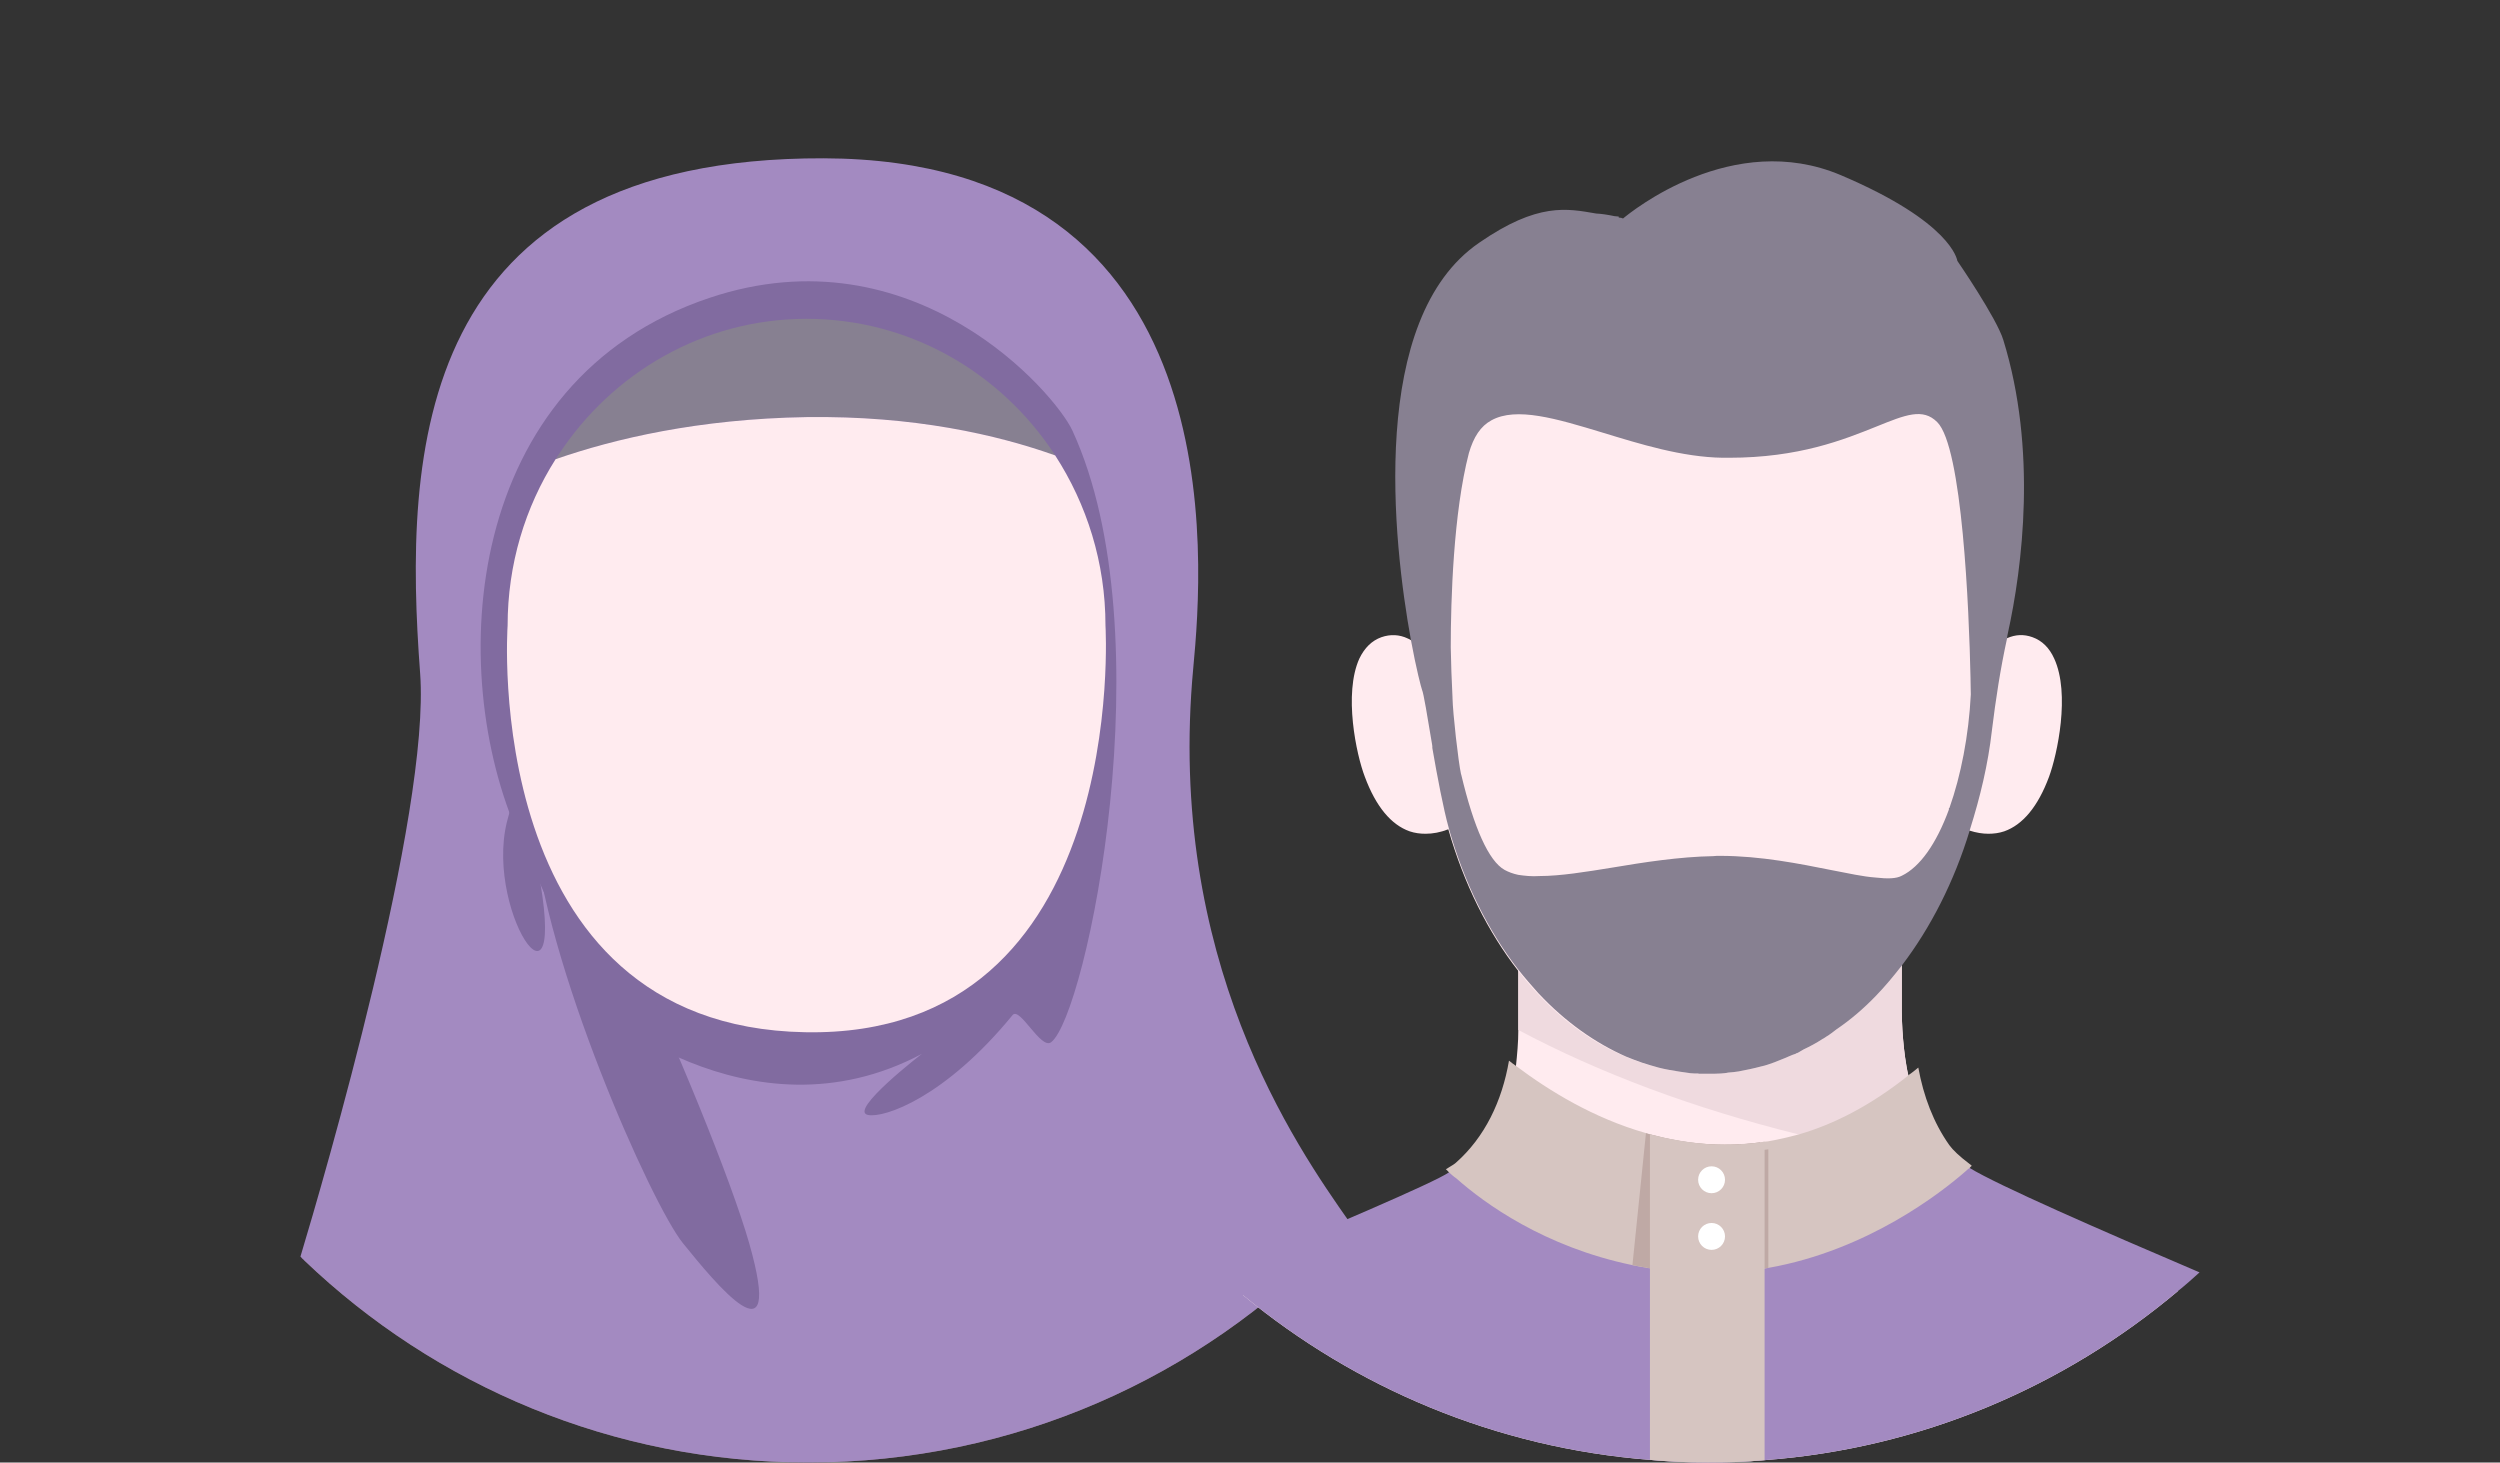 <?xml version="1.0" encoding="utf-8"?>
<!-- Generator: Adobe Illustrator 26.3.0, SVG Export Plug-In . SVG Version: 6.00 Build 0)  -->
<svg version="1.1" xmlns="http://www.w3.org/2000/svg" xmlns:xlink="http://www.w3.org/1999/xlink" x="0px" y="0px"
	 viewBox="0 0 341.88 200" style="enable-background:new 0 0 341.88 200;" xml:space="preserve">
<rect x="0" y="0" width="341.88" height="200" fill="#333333" stroke="none"/>
<style type="text/css">
	.st0{fill-rule:evenodd;clip-rule:evenodd;fill:#7D6E6E;}
	.st1{fill-rule:evenodd;clip-rule:evenodd;fill:#A38AC1;}
	.st2{fill-rule:evenodd;clip-rule:evenodd;fill:#816BA0;}
	.st3{fill-rule:evenodd;clip-rule:evenodd;fill:#FFFFFF;}
	.st4{fill-rule:evenodd;clip-rule:evenodd;fill:#878091;}
	.st5{fill-rule:evenodd;clip-rule:evenodd;fill:none;}
	.st6{fill-rule:evenodd;clip-rule:evenodd;fill:#FFEBEF;}
	.st7{fill:#FFEBEF;}
	.st8{fill:#EFDADF;}
	.st9{fill:#A38AC1;}
	.st10{fill:#878091;}
	.st11{fill:#D6C5C1;}
	.st12{fill:#BFA9A5;}
	.st13{fill:#FFFFFF;}
	.st14{fill:none;}
</style>
<g id="Layer_3">
</g>
<g id="Layer_1">
	<g>
		<g>
			<path class="st0" d="M182.272,169.604c-18.145,18.739-43.584,30.395-71.744,30.395c-26.729,0-51.016-10.504-68.918-27.638
				c1.012-3.594,2.478-7.223,4.571-10.469l46.41-19.018c0,0,6.142,9.073,17.936,8.933c12.562-0.14,17.797-9.282,17.797-9.282
				s42.188,12.528,48.888,17.064C177.212,159.589,179.864,163.323,182.272,169.604z"/>
			<path class="st1" d="M184.575,167.162c-0.768,0.837-1.5,1.64-2.303,2.443c-18.145,18.739-43.584,30.395-71.744,30.395
				c-26.729,0-51.016-10.504-68.918-27.638c-0.174-0.139-0.349-0.314-0.523-0.523c3.175-10.539,17.796-60.58,16.366-79.772
				c-2.233-29.941-0.942-70.56,55.204-70.42c56.46,0.174,51.854,55.589,50.528,69.652
				C159.451,131.184,177.142,156.588,184.575,167.162z"/>
			<g>
				<path class="st2" d="M71.008,114.432c10.955,24.496,9.528,22.527,9.528,22.527s21.74,19.787,45.528,7.164
					c0,0-10.139,7.8-7.358,8.353c2.207,0.439,10.514-2.364,19.767-13.663c0.986-1.204,3.868,4.783,5.274,3.711
					c4.815-3.671,15.716-55.848,2.901-83.653c-2.323-5.041-21.614-27.528-49.628-18.137C63.375,52.012,60.787,91.58,71.008,114.432
					L71.008,114.432z"/>
				<path class="st2" d="M93.401,170.02c-4.313-5.319-19.052-38.477-20.471-57.246c-1.419-18.769,24.614,40.041,29.525,57.246
					C107.366,187.226,97.715,175.339,93.401,170.02L93.401,170.02z"/>
				<path class="st2" d="M69.316,112.422c-3.138,12.846,9.448,30.346,3.69,3.714C72.203,112.417,71.254,104.49,69.316,112.422
					L69.316,112.422z"/>
			</g>
			<g>
				<path class="st3" d="M69.437,86.218l-0.001-0.055l0.002,0.108L69.437,86.218L69.437,86.218z M69.457,87.026
					c-0.002-0.056-0.003-0.111-0.005-0.167c-0.002-0.056-0.003-0.111-0.005-0.167C69.45,86.803,69.453,86.914,69.457,87.026
					L69.457,87.026z M69.492,87.831l-0.007-0.134c0.004,0.077,0.008,0.155,0.012,0.231L69.492,87.831L69.492,87.831z M69.606,89.429
					c-0.018-0.199-0.035-0.398-0.05-0.598c-0.015-0.2-0.029-0.399-0.042-0.599C69.539,88.633,69.57,89.032,69.606,89.429
					L69.606,89.429z M151.073,88.567l0.006-0.093v0.002L151.073,88.567L151.073,88.567z M151.059,88.765l0.008-0.108v0.006
					L151.059,88.765L151.059,88.765z M151.044,88.955l0.009-0.116l-0.001,0.009L151.044,88.955L151.044,88.955z M151.029,89.141
					l0.01-0.121l-0.001,0.012L151.029,89.141L151.029,89.141z M151.014,89.328l0.01-0.125l-0.001,0.015L151.014,89.328
					L151.014,89.328z M150.997,89.513l0.012-0.129l-0.002,0.018L150.997,89.513L150.997,89.513z M69.656,89.957
					c-0.007-0.066-0.013-0.132-0.02-0.198c-0.006-0.066-0.013-0.132-0.018-0.198L69.656,89.957L69.656,89.957z M150.98,89.697
					l0.013-0.132l-0.002,0.022L150.98,89.697L150.98,89.697z M150.961,89.881l0.014-0.136l-0.002,0.025L150.961,89.881
					L150.961,89.881z M150.943,90.065l0.014-0.14l-0.003,0.029L150.943,90.065L150.943,90.065z M150.923,90.248l0.016-0.143
					l-0.004,0.033L150.923,90.248L150.923,90.248z M150.903,90.431l0.016-0.147l-0.004,0.038L150.903,90.431L150.903,90.431z
					 M150.882,90.613l0.017-0.149l-0.005,0.042L150.882,90.613L150.882,90.613z M150.86,90.795l0.018-0.153l-0.005,0.046
					L150.86,90.795L150.86,90.795z M150.837,90.976l0.02-0.156l-0.006,0.051L150.837,90.976L150.837,90.976z M150.814,91.157
					l0.02-0.159l-0.007,0.055L150.814,91.157L150.814,91.157z M150.79,91.337l0.022-0.162l-0.008,0.06L150.79,91.337L150.79,91.337z
					 M150.766,91.517l0.022-0.165l-0.009,0.065L150.766,91.517L150.766,91.517z M150.74,91.697l0.024-0.167l-0.01,0.07
					L150.74,91.697L150.74,91.697z M150.714,91.875l0.025-0.169l-0.01,0.074L150.714,91.875L150.714,91.875z M150.687,92.053
					l0.026-0.171l-0.012,0.079L150.687,92.053L150.687,92.053z M150.66,92.231l0.027-0.172l-0.013,0.084L150.66,92.231
					L150.66,92.231z M150.632,92.407l0.027-0.173l-0.014,0.088L150.632,92.407L150.632,92.407z M150.603,92.584l0.028-0.172
					l-0.015,0.092L150.603,92.584L150.603,92.584z M150.574,92.759l0.029-0.171l-0.016,0.096L150.574,92.759L150.574,92.759z
					 M150.544,92.934l0.029-0.169l-0.017,0.099L150.544,92.934L150.544,92.934z M150.513,93.108l0.029-0.166l-0.018,0.1
					L150.513,93.108L150.513,93.108z M150.482,93.281l0.029-0.16l-0.018,0.102L150.482,93.281L150.482,93.281z M150.45,93.454
					l0.028-0.153l-0.018,0.1L150.45,93.454L150.45,93.454z M150.418,93.626l0.027-0.143l-0.018,0.097L150.418,93.626L150.418,93.626
					z M150.385,93.797l0.025-0.13l-0.017,0.092L150.385,93.797L150.385,93.797z M150.351,93.967l0.022-0.113l-0.016,0.082
					L150.351,93.967L150.351,93.967z M150.261,94.407l0.035-0.164l-0.027,0.127L150.261,94.407L150.261,94.407z M150.221,94.593
					l0.02-0.094l-0.012,0.054L150.221,94.593L150.221,94.593z M150.181,94.78l0.018-0.082l-0.009,0.04L150.181,94.78L150.181,94.78z
					 M150.139,94.967l0.017-0.076l-0.006,0.03L150.139,94.967L150.139,94.967z M150.097,95.155l0.017-0.072l-0.005,0.021
					L150.097,95.155L150.097,95.155z M150.053,95.343l0.016-0.07l-0.003,0.015L150.053,95.343L150.053,95.343z M70.609,95.565
					c-0.008-0.03-0.014-0.06-0.021-0.09c-0.007-0.03-0.014-0.06-0.021-0.09C70.581,95.445,70.595,95.506,70.609,95.565
					L70.609,95.565z M150.007,95.539l0.019-0.078l-0.002,0.009L150.007,95.539L150.007,95.539z M149.981,95.648
					c-0.015,0.062-0.03,0.124-0.046,0.186L149.981,95.648L149.981,95.648z M149.712,96.7l0.051-0.193
					C149.747,96.571,149.73,96.635,149.712,96.7L149.712,96.7z M149.66,96.894l0.025-0.091l-0.022,0.081L149.66,96.894
					L149.66,96.894z M149.606,97.088l0.024-0.084l-0.019,0.067L149.606,97.088L149.606,97.088z M149.551,97.283l0.024-0.086
					l-0.017,0.061L149.551,97.283L149.551,97.283z M149.495,97.479l0.026-0.089l-0.016,0.056L149.495,97.479L149.495,97.479z
					 M149.438,97.675l0.027-0.093l-0.014,0.05L149.438,97.675L149.438,97.675z M149.379,97.871l0.029-0.098l-0.013,0.044
					L149.379,97.871L149.379,97.871z M149.351,97.965l-0.012,0.038l-0.037,0.123L149.351,97.965L149.351,97.965z M148.239,101.172
					l0.013-0.033L148.239,101.172L148.239,101.172z M148.168,101.352l0.04-0.103L148.168,101.352L148.168,101.352z M148.166,101.357
					c-0.071,0.178-0.143,0.355-0.216,0.532C148.023,101.712,148.095,101.535,148.166,101.357L148.166,101.357z M147.616,102.673
					l0.101-0.232l-0.05,0.116L147.616,102.673L147.616,102.673z M147.477,102.988l0.082-0.185l-0.02,0.046L147.477,102.988
					L147.477,102.988z M147.329,103.316l0.093-0.206l-0.013,0.031L147.329,103.316L147.329,103.316z M73.239,103.225l-0.007-0.016
					L73.239,103.225L73.239,103.225z M73.341,103.446l-0.031-0.068L73.341,103.446L73.341,103.446z M147.284,103.415
					c-0.047,0.101-0.094,0.203-0.142,0.305L147.284,103.415L147.284,103.415z M73.443,103.665l-0.051-0.111L73.443,103.665
					L73.443,103.665z M73.546,103.885l-0.069-0.146L73.546,103.885L73.546,103.885z M73.651,104.104l-0.084-0.175L73.651,104.104
					L73.651,104.104z M73.757,104.321l-0.095-0.195L73.757,104.321L73.757,104.321z M73.864,104.539l-0.102-0.208L73.864,104.539
					L73.864,104.539z M73.972,104.755l-0.104-0.209L73.972,104.755L73.972,104.755z M146.545,104.937l0.103-0.202l-0.057,0.113
					L146.545,104.937L146.545,104.937z M74.082,104.97l-0.096-0.191L74.082,104.97L74.082,104.97z M146.397,105.224l0.075-0.145
					l-0.029,0.057L146.397,105.224L146.397,105.224z M146.248,105.509l0.075-0.143l-0.029,0.056L146.248,105.509L146.248,105.509z
					 M74.488,105.746c-0.04-0.076-0.08-0.151-0.12-0.226L74.488,105.746L74.488,105.746z M146.096,105.793l0.075-0.14l-0.029,0.055
					L146.096,105.793L146.096,105.793z M74.606,105.964l-0.044-0.081l0.048,0.088L74.606,105.964L74.606,105.964z M145.943,106.074
					l0.075-0.136l-0.029,0.054L145.943,106.074L145.943,106.074z M74.728,106.185l-0.039-0.07l0.046,0.083L74.728,106.185
					L74.728,106.185z M145.787,106.354l0.074-0.132l-0.028,0.052L145.787,106.354L145.787,106.354z M74.85,106.405l-0.037-0.068
					l0.048,0.087L74.85,106.405L74.85,106.405z M145.63,106.634l0.073-0.129l-0.028,0.05L145.63,106.634L145.63,106.634z
					 M74.974,106.624l-0.037-0.066l0.053,0.093L74.974,106.624L74.974,106.624z M75.099,106.842l-0.037-0.065l0.058,0.101
					L75.099,106.842L75.099,106.842z M145.471,106.911l0.072-0.125l-0.028,0.049L145.471,106.911L145.471,106.911z M75.225,107.059
					l-0.037-0.065l0.065,0.111L75.225,107.059L75.225,107.059z M145.309,107.187l0.071-0.122l-0.028,0.048L145.309,107.187
					L145.309,107.187z M75.315,107.213l0.102,0.171l-0.064-0.108L75.315,107.213L75.315,107.213z M145.146,107.463l0.071-0.119
					l-0.028,0.046L145.146,107.463L145.146,107.463z M144.98,107.737l0.071-0.117l-0.028,0.046L144.98,107.737L144.98,107.737z
					 M144.811,108.011l0.072-0.116l-0.028,0.045L144.811,108.011L144.811,108.011z M144.641,108.284l0.073-0.116l-0.028,0.045
					L144.641,108.284L144.641,108.284z M75.937,108.233l-0.013-0.02L75.937,108.233L75.937,108.233z M76.057,108.423l-0.017-0.027
					L76.057,108.423L76.057,108.423z M144.467,108.557l0.076-0.118l-0.029,0.046L144.467,108.557L144.467,108.557z M76.16,108.584
					l-0.002-0.004l0.019,0.029L76.16,108.584L76.16,108.584z M144.291,108.829l0.079-0.121l-0.03,0.047L144.291,108.829
					L144.291,108.829z M76.279,108.768l-0.003-0.005l0.02,0.031L76.279,108.768L76.279,108.768z M76.399,108.951l-0.004-0.006
					l0.021,0.032L76.399,108.951L76.399,108.951z M144.112,109.101l0.084-0.126l-0.032,0.048L144.112,109.101L144.112,109.101z
					 M76.52,109.134l-0.005-0.008l0.023,0.033L76.52,109.134L76.52,109.134z M76.642,109.316l-0.006-0.009l0.024,0.035
					L76.642,109.316L76.642,109.316z M76.764,109.497l-0.007-0.012l0.025,0.037L76.764,109.497L76.764,109.497z M76.888,109.678
					l-0.009-0.013l0.027,0.039L76.888,109.678L76.888,109.678z M77.013,109.858l-0.011-0.016l0.029,0.042L77.013,109.858
					L77.013,109.858z M77.138,110.037l-0.013-0.018l0.032,0.046L77.138,110.037L77.138,110.037z M77.264,110.216l-0.015-0.022
					l0.036,0.051L77.264,110.216L77.264,110.216z M77.391,110.394l-0.019-0.027l0.041,0.057L77.391,110.394L77.391,110.394z
					 M77.519,110.571l-0.023-0.033l0.047,0.065L77.519,110.571L77.519,110.571z M77.648,110.747l-0.03-0.04l0.055,0.075
					L77.648,110.747L77.648,110.747z M78.104,111.355c-0.055-0.072-0.11-0.144-0.164-0.216L78.104,111.355L78.104,111.355z
					 M78.135,111.396l0.172,0.223C78.249,111.545,78.192,111.47,78.135,111.396L78.135,111.396z M78.46,111.815l-0.018-0.023
					l0.068,0.086L78.46,111.815L78.46,111.815z M141.969,112.044l0.009-0.012L141.969,112.044L141.969,112.044z M141.778,112.282
					l0.022-0.027l-0.007,0.009L141.778,112.282L141.778,112.282z M141.584,112.52l0.036-0.044l-0.012,0.015L141.584,112.52
					L141.584,112.52z M141.388,112.757l0.053-0.063l-0.019,0.023L141.388,112.757L141.388,112.757z M141.19,112.993l0.072-0.085
					l-0.028,0.033L141.19,112.993L141.19,112.993z M80.151,113.835c-0.017-0.02-0.035-0.039-0.052-0.058
					c-0.018-0.02-0.035-0.04-0.053-0.059C80.081,113.757,80.116,113.796,80.151,113.835L80.151,113.835z M140.42,113.879
					l0.039-0.044l-0.006,0.006L140.42,113.879L140.42,113.879z M140.193,114.13l0.058-0.064l-0.014,0.015L140.193,114.13
					L140.193,114.13z M80.607,114.338l-0.072-0.078l0.117,0.127L80.607,114.338L80.607,114.338z M139.97,114.374l0.075-0.081
					l-0.024,0.027L139.97,114.374L139.97,114.374z M80.829,114.577l-0.074-0.08l0.12,0.129L80.829,114.577L80.829,114.577z
					 M81.053,114.815l-0.074-0.078l0.119,0.126L81.053,114.815L81.053,114.815z M81.279,115.05l-0.073-0.076l0.118,0.122
					L81.279,115.05L81.279,115.05z M139.087,115.3l0.114-0.116l-0.087,0.089L139.087,115.3L139.087,115.3z M81.506,115.283
					l-0.07-0.073l0.114,0.117L81.506,115.283L81.506,115.283z M138.947,115.441l0.05-0.05l-0.029,0.03L138.947,115.441
					L138.947,115.441z M81.735,115.515l-0.069-0.07l0.112,0.113L81.735,115.515L81.735,115.515z M138.807,115.583l0.031-0.031
					l-0.018,0.018L138.807,115.583L138.807,115.583z M81.967,115.745l-0.069-0.068l0.111,0.11L81.967,115.745L81.967,115.745z
					 M138.665,115.724l0.014-0.014L138.665,115.724L138.665,115.724z M82.13,115.906l0.159,0.154l-0.089-0.086L82.13,115.906
					L82.13,115.906z M84.884,118.366c-0.056-0.046-0.112-0.092-0.168-0.137c-0.056-0.046-0.111-0.092-0.167-0.139
					C84.66,118.183,84.772,118.275,84.884,118.366L84.884,118.366z M85.686,119.004c-0.118-0.092-0.236-0.184-0.354-0.277
					c-0.118-0.093-0.235-0.187-0.351-0.282C85.214,118.634,85.449,118.821,85.686,119.004L85.686,119.004z M87.485,120.324
					l-0.044-0.031l0.065,0.045L87.485,120.324L87.485,120.324z M87.946,120.638l-0.02-0.014l0.063,0.042L87.946,120.638
					L87.946,120.638z M89.223,121.462l-0.097-0.06l0.178,0.11L89.223,121.462L89.223,121.462z M130.921,121.747l0.149-0.09
					l-0.106,0.064L130.921,121.747L130.921,121.747z M89.967,121.912c-0.036-0.021-0.072-0.042-0.107-0.063
					c-0.035-0.021-0.071-0.042-0.106-0.063C89.825,121.828,89.896,121.87,89.967,121.912L89.967,121.912z M130.731,121.86
					l0.105-0.062l-0.059,0.036L130.731,121.86L130.731,121.86z M130.545,121.97l0.107-0.062l-0.061,0.036L130.545,121.97
					L130.545,121.97z M130.36,122.078l0.101-0.059l-0.059,0.035L130.36,122.078L130.36,122.078z M91.934,123.001
					c-0.057-0.029-0.113-0.059-0.17-0.089c-0.057-0.029-0.114-0.059-0.171-0.089L91.934,123.001L91.934,123.001z M128.241,123.222
					l-0.047,0.024L128.241,123.222L128.241,123.222z M92.591,123.333c-0.059-0.029-0.118-0.058-0.176-0.088
					c0.096,0.048,0.192,0.096,0.288,0.142L92.591,123.333L92.591,123.333z M93.378,123.712c-0.057-0.027-0.113-0.053-0.169-0.08
					c-0.056-0.027-0.113-0.054-0.169-0.081L93.378,123.712L93.378,123.712z M93.571,123.801c-0.032-0.014-0.064-0.029-0.096-0.044
					c-0.032-0.015-0.064-0.03-0.097-0.045L93.571,123.801L93.571,123.801z M126.816,123.903l0.288-0.131
					C127.008,123.816,126.913,123.86,126.816,123.903L126.816,123.903z M94.287,124.124c-0.055-0.024-0.111-0.049-0.166-0.073
					c-0.055-0.024-0.11-0.049-0.164-0.073L94.287,124.124L94.287,124.124z M126.093,124.223l0.115-0.05
					C126.17,124.19,126.132,124.207,126.093,124.223L126.093,124.223z M95.44,124.607c-0.058-0.023-0.115-0.046-0.174-0.07
					c-0.058-0.024-0.116-0.047-0.174-0.072L95.44,124.607L95.44,124.607z M125.074,124.645l0.254-0.102
					C125.244,124.577,125.159,124.612,125.074,124.645L125.074,124.645z M124.816,124.747l0.149-0.059l-0.122,0.048L124.816,124.747
					L124.816,124.747z M124.554,124.848l0.144-0.055l-0.1,0.039L124.554,124.848L124.554,124.848z M96.375,124.969
					c-0.039-0.014-0.078-0.029-0.118-0.044c-0.039-0.015-0.078-0.029-0.117-0.044L96.375,124.969L96.375,124.969z M124.44,124.891
					l-0.088,0.033l-0.118,0.044L124.44,124.891L124.44,124.891z M96.61,125.056c-0.04-0.015-0.079-0.029-0.118-0.043l0.235,0.086
					L96.61,125.056L96.61,125.056z M96.965,125.183l-0.038-0.014l0.093,0.033L96.965,125.183L96.965,125.183z M122.689,125.508
					l0.243-0.08l-0.119,0.039L122.689,125.508L122.689,125.508z M98.036,125.546l-0.119-0.039
					C97.957,125.52,97.996,125.533,98.036,125.546L98.036,125.546z M122.612,125.533c-0.092,0.03-0.183,0.059-0.275,0.088
					L122.612,125.533L122.612,125.533z M98.276,125.623l-0.065-0.021l0.112,0.036L98.276,125.623L98.276,125.623z M98.999,125.844
					c-0.162-0.048-0.324-0.097-0.483-0.146l0.604,0.181L98.999,125.844L98.999,125.844z M99.851,126.084
					c-0.04-0.011-0.081-0.022-0.122-0.033l0.245,0.066L99.851,126.084L99.851,126.084z M100.955,126.367l-0.123-0.03
					C100.873,126.347,100.914,126.357,100.955,126.367L100.955,126.367z M102.822,126.768c-0.041-0.008-0.084-0.016-0.125-0.024
					l0.251,0.047L102.822,126.768L102.822,126.768z M103.325,126.86l-0.048-0.009l0.174,0.031L103.325,126.86L103.325,126.86z
					 M116.959,126.917l0.245-0.042C117.122,126.889,117.041,126.903,116.959,126.917L116.959,126.917z M116.711,126.957l0.141-0.023
					l-0.113,0.019L116.711,126.957L116.711,126.957z M116.458,126.998l0.137-0.021l-0.089,0.014L116.458,126.998L116.458,126.998z
					 M116.349,127.015l-0.077,0.011l-0.128,0.019L116.349,127.015L116.349,127.015z M104.7,127.079l-0.04-0.006l0.074,0.01
					L104.7,127.079L104.7,127.079z M104.937,127.111l-0.043-0.006l0.065,0.009L104.937,127.111L104.937,127.111z M105.175,127.143
					l-0.04-0.006l0.051,0.007L105.175,127.143L105.175,127.143z M105.902,127.23l-0.016-0.002l0.107,0.012L105.902,127.23
					L105.902,127.23z M106.235,127.265l-0.031-0.003l0.126,0.012L106.235,127.265L106.235,127.265z M106.569,127.298l-0.045-0.005
					l0.132,0.012L106.569,127.298L106.569,127.298z M109.645,127.466c-0.049-0.001-0.098-0.002-0.147-0.003
					c-0.049-0.001-0.097-0.002-0.147-0.003L109.645,127.466L109.645,127.466z M110.173,127.471l-0.132-0.001
					c0.088,0.001,0.176,0.001,0.264,0.001H110.173L110.173,127.471z"/>
			</g>
		</g>
		<path class="st4" d="M144.297,62.28c-7.96-2.84-19.32-5.44-34-5.24c-14.76,0.24-26.28,2.96-34.32,5.76
			c0.08-0.16,0.2-0.28,0.28-0.44l0.12-0.16c7.32-11.2,19.8-18.6,33.92-18.6c14.08,0,26.52,7.32,33.88,18.48l0.08,0.12
			C144.257,62.24,144.297,62.24,144.297,62.28z"/>
		<path class="st5" d="M144.257,62.2l-0.08-0.12c-7.36-11.16-19.8-18.48-33.88-18.48c-14.12,0-26.6,7.4-33.92,18.6l-0.12,0.16
			c-0.08,0.16-0.2,0.28-0.28,0.44c8.04-2.8,19.56-5.52,34.32-5.76c14.68-0.2,26.04,2.4,34,5.24
			C144.297,62.24,144.257,62.24,144.257,62.2z"/>
		<path class="st6" d="M110.097,141.159c-44.6-0.8-40.68-55.6-40.68-55.6c0-8.4,2.4-16.2,6.56-22.76c8.04-2.8,19.56-5.52,34.32-5.76
			c14.68-0.2,26.04,2.4,34,5.24c4.32,6.68,6.88,14.64,6.88,23.28C151.177,85.56,154.617,141.999,110.097,141.159z"/>
		<g>
			<g>
				<g>
					<g>
						<g>
							<g>
								<path class="st7" d="M297.833,176.56c-15.56,13.08-35.12,21.52-56.52,23.12c-2.56,0.24-5.12,0.32-7.72,0.32
									c-2.68,0-5.36-0.12-7.96-0.36c-21.04-1.64-40.28-9.84-55.64-22.52c11.72-6.12,24.96-13.28,29.2-15.96
									c0.12-0.08,0.28-0.16,0.36-0.24c0.48-0.32,0.8-0.56,0.96-0.68c3.72-3.56,5.88-8.48,6.76-14.08c0-0.12,0.04-0.28,0.04-0.4
									c0.16-1.56,0.32-3.2,0.32-4.92v-25.08h52.44v22.48c0,0.92,0.04,1.76,0.08,2.6c0.12,1.72,0.28,3.4,0.56,5
									c0.08,0.44,0.16,0.8,0.24,1.2v0.04c0.24,1,0.48,1.96,0.8,2.92c0.24,0.76,0.52,1.52,0.8,2.2c0.2,0.48,0.4,0.96,0.64,1.4
									c0.52,1.12,1.12,2.16,1.8,3.16c0.44,0.68,1.4,1.52,2.68,2.52c0.08,0.04,0.24,0.16,0.32,0.24c0.28,0.2,0.56,0.44,0.84,0.6
									C274.953,164.48,286.793,170.88,297.833,176.56z"/>
							</g>
						</g>
					</g>
					<g>
						<g>
							<g>
								<path class="st8" d="M264.975,156.742v2.311l-0.236-0.047c-6.508-1.085-12.779-2.358-18.768-3.867
									c-14.43-3.584-27.256-8.394-38.338-14.288v-24.569h52.438v21.975c0,0.896,0.047,1.745,0.094,2.594
									c0.094,1.698,0.283,3.395,0.566,4.999c0.047,0.424,0.142,0.802,0.236,1.179v0.047c0.236,0.99,0.472,1.98,0.802,2.924
									c0.236,0.754,0.519,1.509,0.802,2.216c0.189,0.472,0.377,0.943,0.613,1.368
									C263.702,154.714,264.315,155.751,264.975,156.742z"/>
							</g>
						</g>
					</g>
					<g>
						<path class="st7" d="M271.389,94.306v0.66c-0.047,6.413-0.943,12.638-2.641,18.438c-1.886,6.791-4.81,13.015-8.63,18.25
							l-0.047,0.047c-2.688,3.678-5.659,6.696-8.913,9.054c-0.471,0.377-0.943,0.707-1.415,0.99c-0.189,0.141-0.33,0.236-0.519,0.33
							c-0.849,0.566-1.745,1.037-2.594,1.462c-0.236,0.141-0.425,0.236-0.66,0.377c-0.047,0.047-0.141,0.047-0.189,0.094
							c-0.094,0.047-0.189,0.047-0.236,0.094H245.5c-0.519,0.189-0.943,0.424-1.462,0.613c-0.472,0.189-0.943,0.377-1.415,0.566
							c-0.566,0.189-1.179,0.424-1.792,0.566c-1.038,0.283-2.028,0.471-3.065,0.66c-0.471,0.094-0.99,0.141-1.462,0.189
							c-0.283,0.047-0.613,0.047-0.943,0.094c-0.33,0-0.66,0.047-0.99,0.047h-1.886c-0.094,0-0.189,0-0.283-0.047
							c-0.33,0-0.707,0-1.038-0.047c-0.471-0.047-0.943-0.094-1.415-0.189c-0.99-0.141-1.98-0.33-2.924-0.566
							c-7.356-1.745-13.958-6.46-19.193-13.204c-4.15-5.329-7.451-11.93-9.573-19.381c-0.99-3.537-1.745-7.262-2.169-11.129v-0.236
							c0-0.094-0.047-0.189-0.047-0.283c-0.236-2.405-0.377-4.904-0.377-7.451v-4.48c0.33-26.502,4.103-48.053,37.961-48.053
							c16.41,0,26.69,4.904,32.255,15.42c4.622,8.724,5.517,20.655,5.659,32.585C271.389,91.288,271.389,92.797,271.389,94.306z"/>
					</g>
					<g>
						<g>
							<path class="st7" d="M200.465,112.226l-0.094,0.047c-0.755,0.471-1.509,0.849-2.217,1.085
								c-0.047,0.047-0.047,0.047-0.094,0.047c-1.085,0.425-2.122,0.613-3.113,0.613c-0.754,0-1.462-0.094-2.169-0.33
								c-2.547-0.896-4.622-3.395-6.131-7.451c-1.179-3.065-2.924-11.365-0.754-16.175c0.707-1.462,1.698-2.452,3.018-2.924
								c1.226-0.424,2.452-0.377,3.631,0.189c0.142,0.047,0.283,0.142,0.425,0.236c0.943,0.519,1.792,1.32,2.499,2.263
								c1.651,1.98,2.735,4.433,3.16,5.517c0,0.047,0,0.047,0,0.094c0.094,0.236,0.189,0.377,0.189,0.424
								c0,0.047,0.566,5.47,1.038,10.092C200.182,109.302,200.465,112.226,200.465,112.226z"/>
						</g>
						<g>
							<path class="st7" d="M280.207,106.237c-1.509,4.056-3.584,6.555-6.13,7.451c-0.707,0.236-1.415,0.33-2.169,0.33
								c-0.802,0-1.65-0.142-2.546-0.425c-0.189-0.047-0.377-0.094-0.613-0.189c-0.707-0.283-1.462-0.66-2.264-1.132l-0.094-0.047
								l0.141-1.509c0-0.047,0-0.047,0-0.094v-0.047c0-0.047,0-0.047,0.047-0.094l1.415-14.619c0.047-0.094,0.566-1.462,1.462-3.112
								v-0.047c0.472-0.943,1.132-1.98,1.886-2.924c0.849-1.037,1.839-1.933,2.924-2.452c0.047-0.047,0.142-0.047,0.189-0.047
								c1.179-0.519,2.311-0.566,3.49-0.142c1.32,0.471,2.311,1.462,2.971,2.924C283.13,94.872,281.338,103.172,280.207,106.237z"/>
						</g>
					</g>
					<g>
						<path class="st9" d="M300.793,174c-0.96,0.88-1.96,1.76-2.96,2.56c-15.56,13.08-35.12,21.52-56.52,23.12
							c-2.56,0.24-5.12,0.32-7.72,0.32c-2.68,0-5.36-0.12-7.96-0.36c-21.04-1.64-40.28-9.84-55.64-22.52
							c-1.16-0.96-2.28-1.96-3.4-2.96c14.56-6.04,29.56-12.44,31.56-13.84c0.04,0,0.08-0.04,0.16-0.08l1.24,0.68l14.72,8.36
							c2.84,1.6,5.84,2.8,8.96,3.6c0.8,0.16,1.6,0.36,2.4,0.52c0.2,0.04,0.4,0.04,0.56,0.08c0.08,0.04,0.2,0.04,0.28,0.08
							c0.08,0,0.16,0.04,0.24,0.04c0.12,0,0.24,0.04,0.36,0.04c0.04,0.04,0.12,0.04,0.16,0.04h0.12c0.08,0.04,0.2,0.04,0.28,0.04
							c0.08,0.04,0.16,0.04,0.24,0.04h0.2c0.16,0.04,0.32,0.04,0.48,0.04c0.16,0.04,0.24,0.04,0.4,0.04v0.04c0,0,0,0,0.04,0
							c0,0,0,0,0.04,0c0,0,0,0,0.04,0c0,0.04,0,0.04,0.04,0c0,0,0-0.04,0.04-0.04h0.04c0,0,0,0.04,0.04,0.04c0,0.04,0.04,0,0.04,0
							s0,0.04,0.04,0.04v-0.04l0.04-0.04h0.08c3.76,0.4,7.6,0.12,11.28-0.72h0.04c0.16-0.08,0.36-0.12,0.56-0.16
							c0.16-0.04,0.32-0.08,0.52-0.12c3.44-0.88,6.72-2.28,9.8-4.12l15-9.12l1.04-0.32l0.8-0.24c0.12,0.16,0.48,0.4,0.88,0.68
							C273.113,162.04,287.273,168.24,300.793,174z"/>
					</g>
					<g>
						<g>
							<path class="st10" d="M273.953,46.48c-0.92-3-6.28-10.8-6.28-10.8c-0.04-0.16-0.76-5.28-15.92-11.72
								c-14.8-6.28-28.64,4.96-29.8,5.92c-0.16-0.08-0.36-0.12-0.52-0.12l-0.08-0.04V29.6h-0.12c-0.16,0-0.32-0.04-0.44-0.04
								c-0.96-0.2-1.76-0.32-2.52-0.36c-3.96-0.68-7.96-1.56-16,4c-15.12,10.36-11.8,40.72-9.32,54.36c0.72,3.92,1.4,6.48,1.52,6.8
								c0.2,0.4,0.72,3.56,1.36,7.4c0,0.08,0.04,0.2,0.04,0.28v0.24c0.68,3.92,1.52,8.36,2.24,10.92c0,0.08,0.04,0.12,0.04,0.16
								c2.08,7.32,5.32,13.88,9.48,19.24c0.88,1.12,1.8,2.16,2.72,3.2l0.08,0.08c3.64,3.88,7.72,6.76,12,8.64
								c0.72,0.28,1.4,0.56,2.12,0.8c0.76,0.24,1.52,0.48,2.28,0.68c0.92,0.24,1.92,0.4,2.92,0.56c0.48,0.08,0.92,0.12,1.4,0.2
								c0.36,0.04,0.72,0.04,1.04,0.04c0.12,0.04,0.2,0.04,0.28,0.04h1.88c0.36,0,0.68-0.04,1-0.04c0.32-0.04,0.68-0.04,0.96-0.12
								c0.48-0.04,1-0.08,1.44-0.16c1.04-0.2,2.04-0.4,3.08-0.68c0.6-0.12,1.24-0.36,1.8-0.56c0.48-0.2,0.92-0.36,1.4-0.56
								c0.52-0.2,0.96-0.44,1.48-0.6h0.04c0.04-0.08,0.12-0.08,0.24-0.12c0.04-0.04,0.12-0.04,0.16-0.08
								c0.24-0.16,0.44-0.24,0.68-0.4c0.84-0.4,1.76-0.88,2.6-1.44c0.2-0.08,0.32-0.2,0.52-0.32c0.48-0.28,0.92-0.64,1.4-1
								c1.88-1.28,3.72-2.84,5.44-4.64c1.2-1.24,2.36-2.64,3.48-4.08c3.96-5.2,7.16-11.48,9.28-18.44c0-0.04,0.04-0.12,0.04-0.16
								c1.4-4.44,2.48-8.92,3-13.52c0.52-4.24,1.16-8.44,2.08-12.64c0-0.2,0.04-0.36,0.08-0.56
								C276.593,77.48,278.593,61.48,273.953,46.48z M250.513,119c-4.4-0.88-9.76-1.96-15.28-1.96c-0.36,0-0.68,0-0.96,0.04
								c-4.6,0.08-9.48,0.84-13.76,1.56c-3.68,0.6-7.16,1.16-9.96,1.16c-1.12,0.08-2.08-0.04-2.92-0.16
								c-0.76-0.16-1.36-0.4-1.88-0.68c-2.16-1.2-4.2-5.76-5.92-13c0,0,0-0.04-0.04-0.12c-0.36-1.64-1.12-8.32-1.16-10.4
								c0-0.04,0-0.04,0-0.08c-0.12-2.32-0.2-4.6-0.24-6.84c0-6.44,0.36-18.4,2.48-26.56c0.64-2.2,1.6-3.68,3.08-4.48
								c3.4-1.88,8.88-0.24,15.2,1.68c5.12,1.56,10.88,3.36,16.44,3.44h0.84c9.6,0,15.72-2.48,20.2-4.28
								c3.96-1.6,6.32-2.56,8.28-0.6c3.44,3.4,4.36,25.6,4.56,35v0.04c0,0.92,0.04,1.68,0.04,2.2c-0.28,5.6-1.36,11.12-2.92,15.52
								c-0.08,0.04-0.08,0.04-0.08,0.08v0.08c0,0.04,0,0.04,0,0.08c-1.72,4.68-3.96,7.84-6.44,9.04c-0.76,0.4-1.88,0.44-3.64,0.24
								C254.793,119.88,252.793,119.44,250.513,119z"/>
						</g>
					</g>
					<g>
						<path class="st11" d="M269.644,159.43c-0.094,0.094-0.189,0.141-0.283,0.283c-0.142,0.094-0.33,0.236-0.519,0.424
							c-3.395,2.971-13.439,10.846-27.021,13.251c-0.094,0-0.189,0.047-0.283,0.047s-0.189,0.047-0.236,0.047
							c-0.189,0-0.377,0.047-0.566,0.094c-2.876,0.471-5.942,0.66-9.101,0.471c-0.802,0-1.556-0.047-2.311-0.141
							c-0.047,0-0.094,0-0.142-0.047h-0.047c-0.047,0.047-0.047,0.047-0.094,0c-0.047,0.047-0.047,0.047-0.094,0
							c-0.142,0-0.236,0-0.377-0.047c-0.802-0.047-1.603-0.142-2.358-0.283c-0.189-0.047-0.377-0.047-0.566-0.094
							c-0.141,0-0.33-0.047-0.471-0.047c-0.047,0-0.047-0.047-0.094-0.047c-0.613-0.094-1.226-0.189-1.839-0.33
							c-12.072-2.499-20.277-8.488-24.05-11.836c-0.425-0.283-0.755-0.613-1.038-0.849c-0.141-0.189-0.283-0.283-0.424-0.425
							c0.141-0.094,0.236-0.141,0.377-0.236c0.472-0.283,0.849-0.519,0.99-0.66c3.961-3.49,6.319-8.441,7.262-13.958
							c0.283,0.236,0.613,0.471,0.943,0.707c4.574,3.443,10.657,7.168,17.778,9.196c0.141,0.047,0.283,0.094,0.377,0.142
							c0.094,0,0.141,0,0.189,0.047c3.584,0.99,7.451,1.509,11.459,1.368c0.377,0,0.802,0,1.179-0.047
							c0.802-0.047,1.651-0.142,2.452-0.236c0.189-0.047,0.377-0.047,0.566-0.094c0.141,0,0.33-0.047,0.471-0.047
							c1.368-0.236,2.782-0.566,4.197-0.943c4.904-1.415,9.903-4.008,14.996-8.064v-0.047c0.472-0.283,0.896-0.66,1.368-1.038
							c0.707,3.914,2.075,7.545,4.244,10.61c0.472,0.66,1.415,1.556,2.735,2.547C269.455,159.241,269.549,159.335,269.644,159.43z"
							/>
					</g>
					<g>
						<g>
							<g>
								<path class="st12" d="M240.72,156.215v17.343c-2.87,0.469-5.905,0.662-9.065,0.511c-2.083-0.097-4.084-0.304-5.988-0.621
									c-0.166-0.028-0.331-0.055-0.497-0.083c-0.028,0-0.055-0.014-0.083-0.014c-0.621-0.11-1.242-0.221-1.849-0.345l1.849-18.047
									c0.124,0.041,0.262,0.069,0.386,0.11c0.069,0.014,0.124,0.041,0.193,0.055C230.33,156.395,235.38,156.947,240.72,156.215z"
									/>
							</g>
						</g>
					</g>
					<g>
						<g>
							<g>
								<path class="st12" d="M241.824,157.167v16.212c-0.097,0.014-0.207,0.041-0.304,0.055c-0.069,0.014-0.152,0.028-0.221,0.028
									c-0.193,0.028-0.386,0.069-0.579,0.097c-2.87,0.469-5.905,0.662-9.065,0.511c-1.89-0.083-3.725-0.262-5.464-0.538V156.16
									c3.587,0.979,7.423,1.531,11.424,1.394c0.221,0,0.428-0.014,0.635-0.028c0.29-0.014,0.566-0.028,0.855-0.055
									c0.717-0.042,1.421-0.124,2.125-0.221C241.423,157.222,241.63,157.195,241.824,157.167z"/>
							</g>
						</g>
					</g>
					<g>
						<path class="st11" d="M241.313,156.12v43.56c-2.56,0.24-5.12,0.32-7.72,0.32c-2.68,0-5.36-0.12-7.96-0.36v-44.52
							c2.48,0.64,5.08,1.12,7.72,1.32c1.24,0.12,2.48,0.12,3.72,0.08h0.64c0.08-0.04,0.16-0.04,0.2-0.04c0.04-0.04,0.08,0,0.08,0
							c0.12-0.04,0.2-0.04,0.28-0.04h0.36c0.16,0,0.28,0,0.44-0.04c0.12,0,0.28,0,0.44-0.04c0.36-0.04,0.76-0.08,1.2-0.12h0.04
							C240.913,156.16,241.113,156.16,241.313,156.12z"/>
					</g>
					<g>
						<g>
							<path class="st13" d="M235.9,161.334c0,1.016-0.824,1.84-1.84,1.84c-1.016,0-1.84-0.824-1.84-1.84
								c0-1.016,0.824-1.84,1.84-1.84C235.076,159.494,235.9,160.318,235.9,161.334z"/>
						</g>
						<g>
							<path class="st13" d="M235.9,169.084c0,1.016-0.824,1.84-1.84,1.84c-1.016,0-1.84-0.824-1.84-1.84
								c0-1.016,0.824-1.84,1.84-1.84C235.076,167.244,235.9,168.068,235.9,169.084z"/>
						</g>
					</g>
				</g>
				<path class="st14" d="M300.793,174c-0.96,0.88-1.96,1.76-2.96,2.56c-15.56,13.08-35.12,21.52-56.52,23.12
					c-2.56,0.24-5.12,0.32-7.72,0.32c-2.68,0-5.36-0.12-7.96-0.36c-21.04-1.64-40.28-9.84-55.64-22.52
					c-1.16-0.96-2.28-1.96-3.4-2.96c14.56-6.04,29.56-12.44,31.56-13.84c-0.16-0.2-0.28-0.28-0.44-0.4c0.16-0.12,0.24-0.16,0.4-0.24
					c0.48-0.28,0.84-0.52,1-0.68c3.96-3.48,6.32-8.44,7.24-13.96c0.28,0.24,0.6,0.48,0.96,0.72c0.16-1.56,0.32-3.2,0.32-4.92v-8.04
					c-4.16-5.36-7.44-11.96-9.56-19.4c-1.08,0.44-2.12,0.6-3.12,0.6c-0.76,0-1.48-0.08-2.16-0.32c-2.56-0.88-4.64-3.4-6.16-7.44
					c-1.16-3.08-2.92-11.36-0.72-16.16c0.68-1.48,1.68-2.48,3-2.96c1.24-0.4,2.44-0.36,3.64,0.2c0.12,0.04,0.28,0.16,0.4,0.24
					c-2.48-13.64-5.8-44,9.32-54.36c8.04-5.56,12.04-4.68,16-4c0.76,0.04,1.56,0.16,2.52,0.36c0.12,0,0.28,0.04,0.44,0.04h0.12v0.12
					l0.08,0.04c0.16,0,0.36,0.04,0.52,0.12c1.16-0.96,15-12.2,29.8-5.92c15.16,6.44,15.88,11.56,15.92,11.72c0,0,5.36,7.8,6.28,10.8
					c4.64,15,2.64,31,0.6,40.24c-0.04,0.2-0.08,0.36-0.08,0.56c1.16-0.52,2.28-0.56,3.48-0.16c1.32,0.48,2.32,1.48,2.96,2.96
					c2.2,4.8,0.44,13.08-0.72,16.16c-1.48,4.04-3.56,6.56-6.12,7.44c-0.72,0.24-1.4,0.32-2.16,0.32c-0.8,0-1.64-0.12-2.56-0.4
					c-2.12,6.96-5.32,13.24-9.28,18.44v6.2c0,0.92,0.04,1.76,0.08,2.6c0.12,1.72,0.28,3.4,0.56,5c0.08,0.44,0.16,0.8,0.24,1.2
					c0.48-0.28,0.92-0.68,1.4-1.04c0.68,3.92,2.04,7.52,4.24,10.6c0.44,0.68,1.4,1.56,2.72,2.56c0.16,0.08,0.24,0.16,0.32,0.28
					c-0.08,0.08-0.16,0.12-0.28,0.28C273.113,162.04,287.273,168.24,300.793,174z"/>
			</g>
		</g>
	</g>
</g>
<g id="Layer_4">
	<g id="Layer_6">
	</g>
</g>
<g id="Layer_5">
</g>
</svg>
